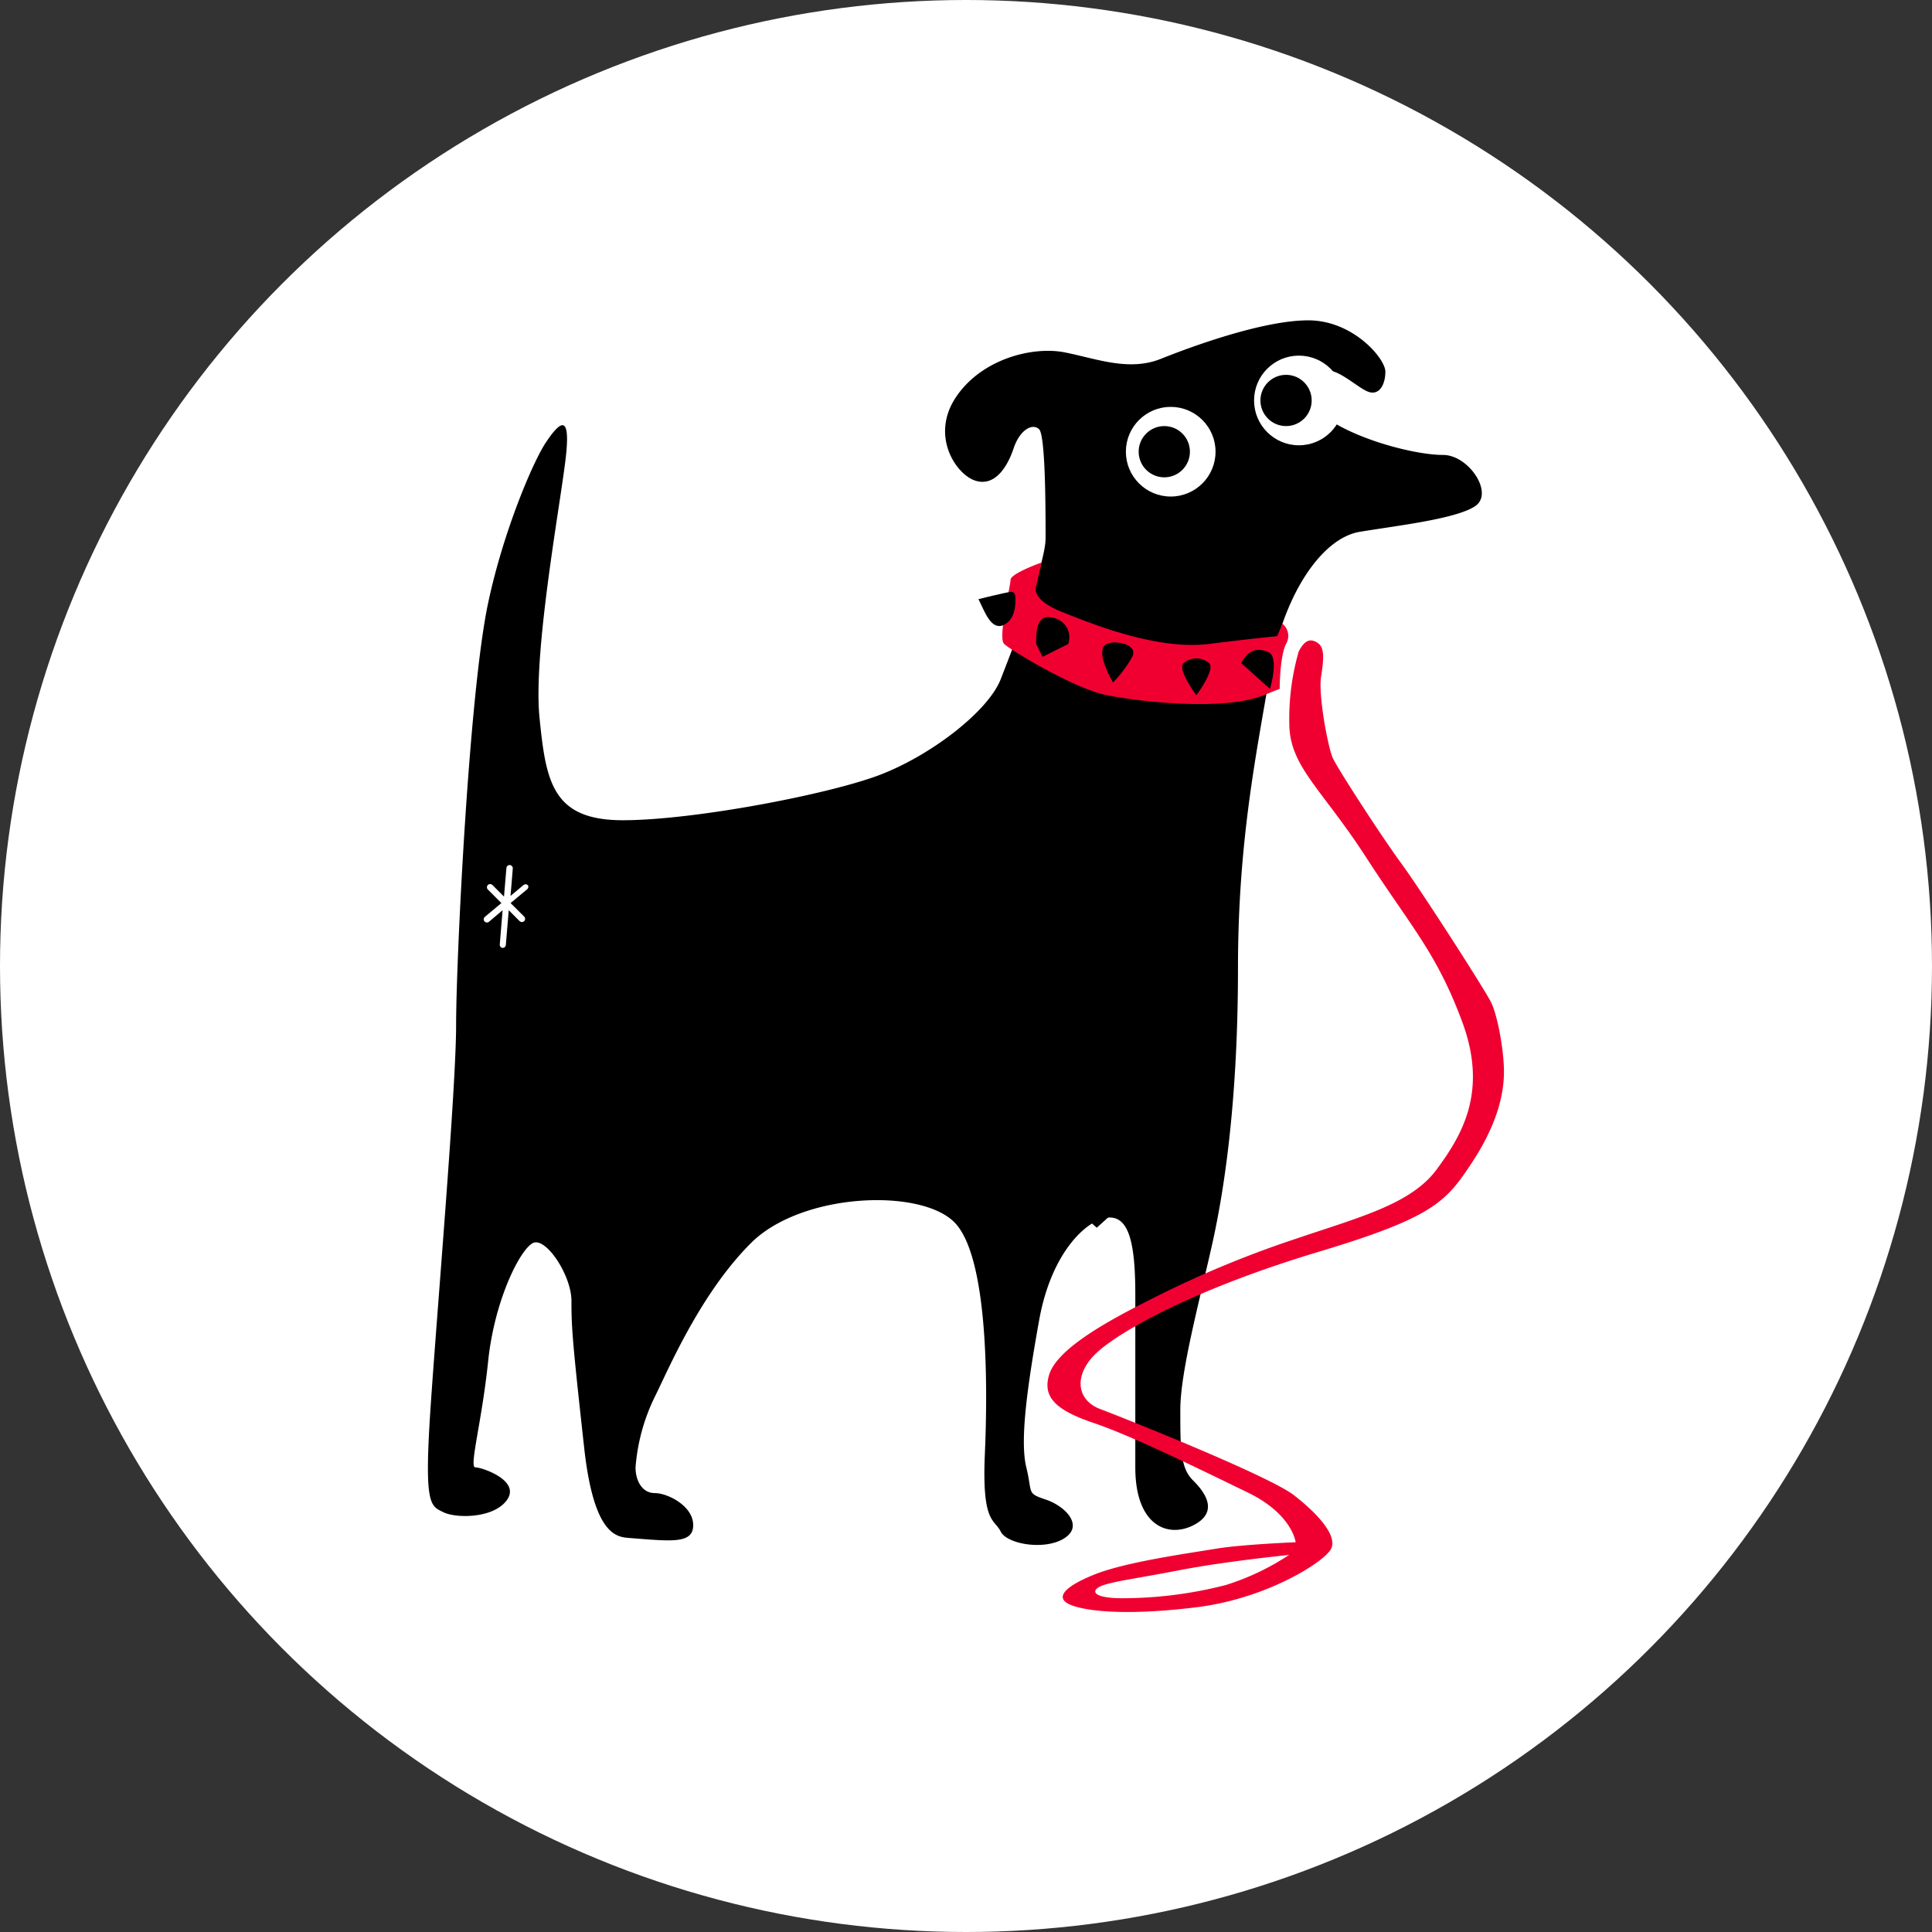 <svg xmlns="http://www.w3.org/2000/svg" xmlns:xlink="http://www.w3.org/1999/xlink" id="Calque_1" data-name="Calque 1" viewBox="0 0 334 334"><rect x="0" y="0" width="334" height="334" fill="#333333" stroke="none"/><defs><style>.cls-1{fill:none;}.cls-2{fill:#fff;}.cls-3{fill:#f00031;}.cls-4{clip-path:url(#clip-path);}.cls-5{clip-path:url(#clip-path-2);}</style><clipPath id="clip-path"><polygon class="cls-1" points="183.15 162.13 176.42 156.04 174.98 157.35 179.22 161.2 164.01 161.2 164.01 163.06 179.22 163.06 174.98 166.91 176.42 168.22 183.15 162.13"></polygon></clipPath><clipPath id="clip-path-2"><polygon class="cls-1" points="196.33 206.17 189.6 200.08 188.16 201.38 192.41 205.23 177.2 205.23 177.2 207.1 192.41 207.1 188.16 210.95 189.6 212.25 196.33 206.17"></polygon></clipPath></defs><circle class="cls-2" cx="167" cy="167" r="167"></circle><path d="M84.41,104.13c2.64-12.35,7.75-24.37,10-27.7s4.43-5.54,3.32,3.33S92.16,113,93.27,124.07s2.21,17.73,14.4,17.73S143.12,137.36,152,134,170.82,123,173,117.42s7.76-19.94,7.76-24.37,0-17.72-1.11-18.83-3.32,0-4.43,3.32-3.32,6.65-6.65,5.54-7.75-7.75-3.32-14.4,13.29-8.86,18.83-7.76,11.08,3.33,16.62,1.11,17.73-6.65,25.48-6.65S239.5,62,239.5,64.25s-1.1,4.43-3.32,3.32-5.54-4.43-7.75-3.32-3.33,5.54,2.21,8.86,14.4,5.54,18.84,5.54,8.86,6.65,5.53,8.86-13.29,3.33-19.94,4.43S221.78,103,219.56,116.32s-5.54,28.8-5.54,51-2.21,37.66-4.43,47.63-5.54,22.16-5.54,28.81,0,10,2.22,12.19,4.43,5.53,0,7.75-10,0-10-10V223.78c0-8.87-1.11-13.3-4.43-13.3-3.51,0-10,5.54-12.19,17.73s-3.32,21-2.22,25.48,0,4.43,3.33,5.54,6.65,4.43,3.32,6.65-10,1.1-11.08-1.11-3.27-1.32-2.74-13.4.53-33.52-5-39.78-26.59-5.54-35.45,3.32-14.4,22.16-16.62,26.59a33.5,33.5,0,0,0-3.32,12.19c0,2.22,1.1,4.43,3.32,4.43s6.65,2.22,6.65,5.54-3.88,2.77-11.08,2.22c-2.21-.17-6.1-.56-7.76-15.51-2.09-18.85-2.21-21.05-2.21-25.48s-4.43-11.08-6.65-10-6.65,9.84-7.75,20.43-3.33,18.35-2.22,18.35,7.75,2.22,5.54,5.54-8.86,3.32-11.08,2.21-3.32-1.1-2.22-17.72,4.44-55.39,4.44-66.47S81.08,119.64,84.41,104.13Z"></path><circle class="cls-2" cx="202.39" cy="78.09" r="7.75"></circle><circle class="cls-2" cx="224.55" cy="69.23" r="7.75"></circle><circle cx="201.28" cy="78.09" r="4.43"></circle><circle cx="222.33" cy="69.23" r="4.43"></circle><path class="cls-3" d="M180.08,97.24s-5.38,1.9-5.38,3-2.22,10-1.11,11.08,12.18,7.76,17.72,8.86,20.23,2.82,27.18,0l2.74-1.1s0-5.54,1.1-7.76a2.71,2.71,0,0,0-.62-3.49l-.92,2.15s-4,.37-11.75,1.34c-8.86,1.11-19.94-3.32-25.48-5.54s-4.43-4.43-4.43-4.43Z"></path><path class="cls-3" d="M257.78,173.29c-1.1-2.24-12.18-19.47-15.51-24S231.2,132.84,230.39,131s-2.52-10.84-2-14.07.55-5-.56-5.76-2.21-.75-3.32,1.49A41.91,41.91,0,0,0,222.89,125c0,7.5,5.54,11.24,13.29,23.23s12.19,16.48,16.62,28.47,0,19.47-4.43,25.47-13.3,8.24-24.38,12a179.92,179.92,0,0,0-26.58,11.24c-8.87,4.49-15,8.62-16.07,12.36s1.11,6,7.76,8.24,18.83,8.24,26.59,12,8.3,8.61,8.3,8.61-9.41.38-13.84,1.13-15.51,2.24-21.05,4.49-6.65,4.12-4,5.21,9.57,1.91,21.75.41,22.16-7.87,23.27-10.11-2.22-6-6.45-9.28-29-13.2-33.43-14.86-4.71-6.43,0-10.32c5-4.12,17.72-10.87,37.66-16.86S250,207.76,254.46,201,260,189,260,185.28,258.89,175.54,257.78,173.29Zm-46,100.76a71.83,71.83,0,0,1-17.73,2.25c-5.54,0-5.54-1.5-3.32-2.25s5.54-1.12,13.29-2.62,18.84-2.62,18.84-2.62A43.41,43.41,0,0,1,211.81,274.05Z"></path><path class="cls-2" d="M91.29,153.07a.56.56,0,0,0-.78-.07l-2.25,1.88.39-4.73a.56.56,0,0,0-.51-.6.54.54,0,0,0-.59.51L87.13,155l-2-2a.56.56,0,0,0-.79,0,.56.56,0,0,0,0,.78l2.34,2.34-2.85,2.38a.56.56,0,0,0-.08.78.57.57,0,0,0,.43.2.55.55,0,0,0,.36-.13l2.35-2-.49,5.92a.55.55,0,0,0,.5.6h0a.55.55,0,0,0,.55-.51l.5-6,1.88,1.88a.54.54,0,0,0,.39.16.55.55,0,0,0,.4-.16.56.56,0,0,0,0-.78l-2.35-2.34,2.86-2.38A.56.56,0,0,0,91.29,153.07Z"></path><path d="M179.13,111.33c0-2.22,0-5.54,3.32-4.43a3.44,3.44,0,0,1,2.22,4.43l-4.44,2.22Z"></path><path d="M191.31,111.33c1.4-.7,5.54,0,4.43,2.22a20.57,20.57,0,0,1-3.32,4.43S189.1,112.44,191.31,111.33Z"></path><path d="M204.61,114.65c-1.11,1.11,2.21,5.54,2.21,5.54s3.33-4.43,2.22-5.54A3.39,3.39,0,0,0,204.61,114.65Z"></path><path d="M214.58,114.65c1.11-2.21,2.69-2.77,4.67-1.93s.3,6.37.3,6.37Z"></path><path d="M169.16,103.58c1.1,2.21,2.21,5.53,4.43,4.43s1.94-4.43,1.94-4.43.22-1.39-.86-1.25S169.16,103.58,169.16,103.58Z"></path><g class="cls-4"><rect x="163.01" y="155.04" width="21.13" height="14.17"></rect></g><g class="cls-5"><rect x="176.2" y="199.08" width="21.13" height="14.17"></rect></g></svg>
